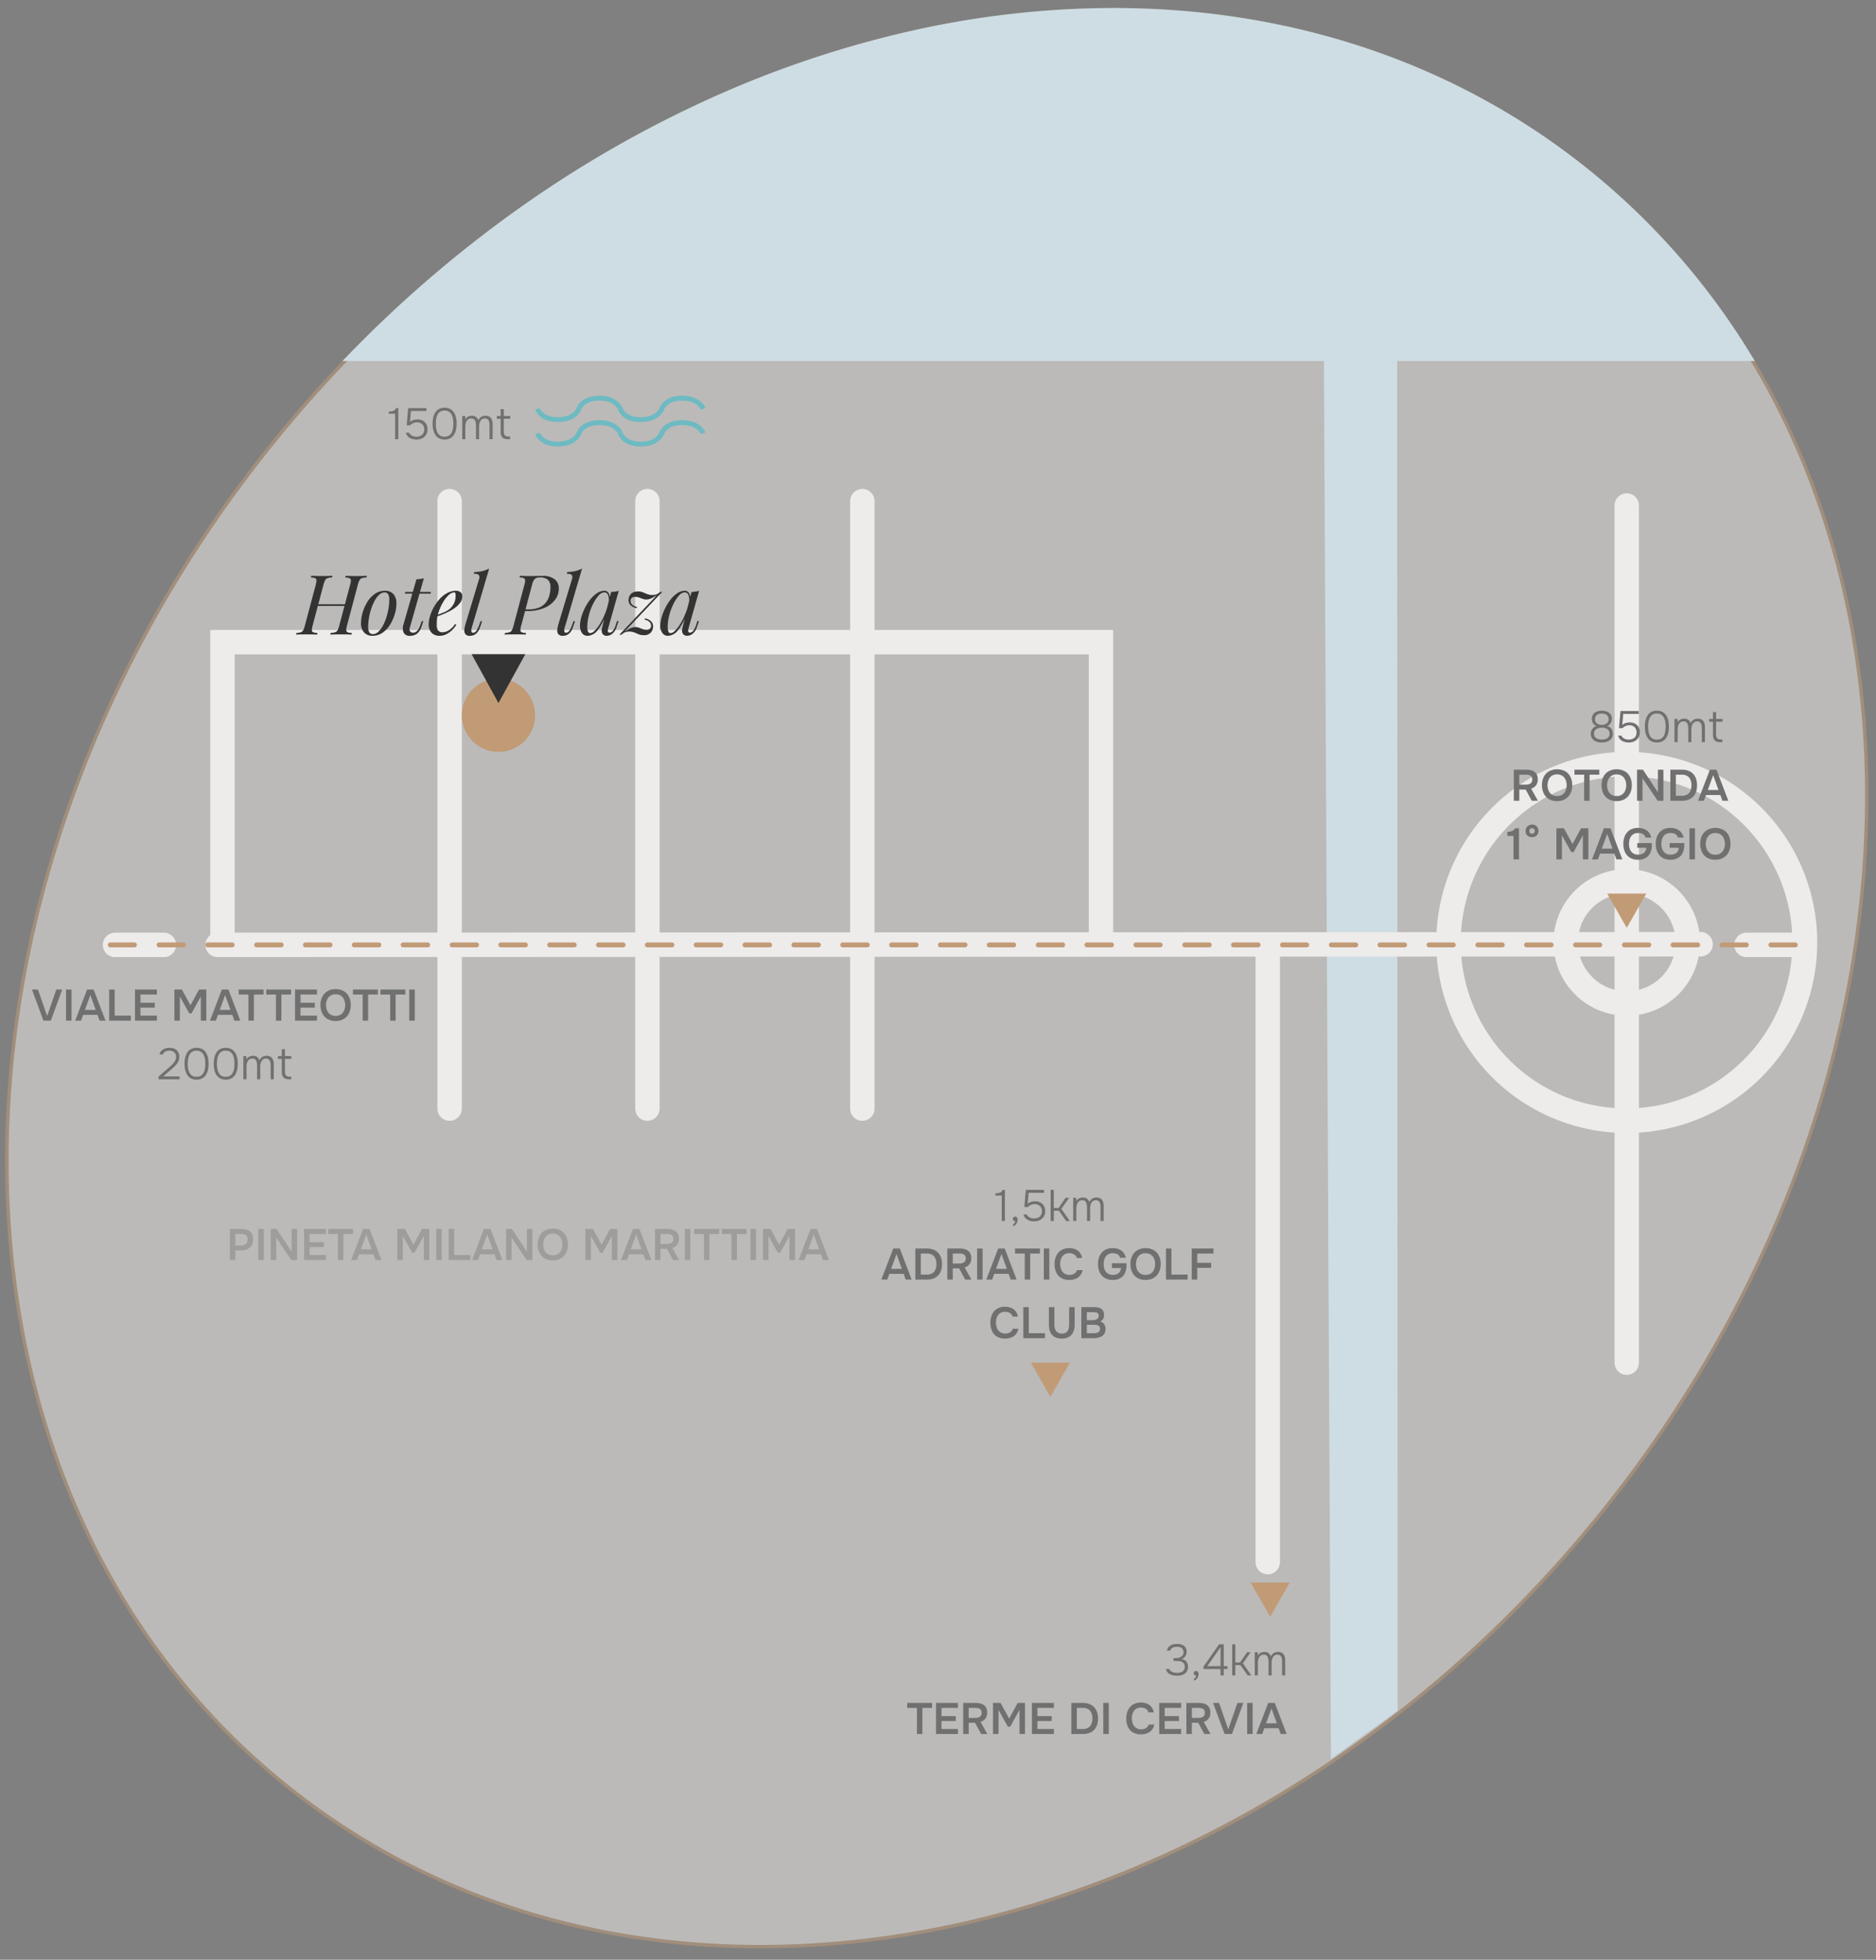 <svg xmlns="http://www.w3.org/2000/svg" xmlns:xlink="http://www.w3.org/1999/xlink" width="542" height="566" viewBox="0 0 542 566">
  <rect x="0" y="0" width="542" height="566" fill="#808080" stroke="none"/>
  <defs>
    <clipPath id="clip-mappa-footer">
      <rect width="542" height="566"/>
    </clipPath>
  </defs>
  <g id="mappa-footer" clip-path="url(#clip-mappa-footer)">
    <g id="Raggruppa_478" data-name="Raggruppa 478" transform="translate(-700.088 -9023.484)">
      <g id="Tracciato_620" data-name="Tracciato 620" transform="translate(967.688 8917.484) rotate(39)" fill="#f4f2ee" opacity="0.51">
        <path d="M 246.88 599.513 L 246.88 599.513 C 230.17 599.513 213.471 597.468 197.246 593.433 C 181.432 589.501 165.877 583.633 151.012 575.993 C 136.415 568.49 122.335 559.203 109.165 548.391 C 96.117 537.679 83.847 525.377 72.696 511.826 C 61.543 498.273 51.418 483.36 42.6 467.5 C 33.698 451.487 26.051 434.368 19.873 416.618 C 13.581 398.54 8.748 379.62 5.509 360.385 C 2.185 340.648 0.5 320.334 0.5 300.007 C 0.5 279.681 2.185 259.367 5.509 239.631 C 8.749 220.397 13.582 201.478 19.875 183.399 C 26.053 165.65 33.7 148.531 42.603 132.518 C 51.421 116.658 61.547 101.744 72.7 88.191 C 83.851 74.64 96.122 62.338 109.169 51.626 C 122.34 40.812 136.42 31.525 151.017 24.022 C 165.881 16.381 181.436 10.513 197.249 6.581 C 213.473 2.546 230.172 0.5 246.88 0.5 L 246.88 0.5 C 263.59 0.5 280.289 2.546 296.514 6.58 C 312.328 10.513 327.884 16.38 342.748 24.021 C 357.346 31.523 371.425 40.81 384.596 51.623 C 397.644 62.335 409.913 74.637 421.065 88.188 C 432.217 101.74 442.343 116.654 451.16 132.513 C 460.063 148.526 467.709 165.645 473.887 183.395 C 480.18 201.474 485.013 220.393 488.252 239.628 C 491.575 259.365 493.26 279.68 493.26 300.007 C 493.26 320.333 491.575 340.646 488.251 360.383 C 485.012 379.617 480.179 398.536 473.886 416.614 C 467.707 434.364 460.06 451.483 451.157 467.496 C 442.34 483.356 432.214 498.269 421.061 511.822 C 409.909 525.373 397.639 537.676 384.591 548.388 C 371.42 559.201 357.341 568.488 342.744 575.991 C 327.879 583.632 312.324 589.5 296.511 593.433 C 280.287 597.468 263.589 599.513 246.88 599.513 Z" stroke="none"/>
        <path d="M 246.88 6.103515625e-05 L 246.88 1 C 230.211 1 213.552 3.041 197.367 7.066 C 181.59 10.989 166.071 16.843 151.24 24.465 C 136.675 31.952 122.625 41.219 109.482 52.009 C 96.459 62.701 84.212 74.979 73.082 88.505 C 61.948 102.035 51.84 116.923 43.037 132.756 C 34.149 148.744 26.514 165.837 20.346 183.559 C 14.062 201.612 9.236 220.504 6.002 239.711 C 2.683 259.421 1 279.707 1 300.007 C 1 320.306 2.683 340.593 6.002 360.302 C 9.236 379.509 14.062 398.402 20.346 416.454 C 26.514 434.177 34.149 451.269 43.037 467.257 C 51.84 483.091 61.948 497.979 73.082 511.508 C 84.212 525.034 96.459 537.313 109.482 548.004 C 122.625 558.794 136.675 568.062 151.241 575.548 C 166.071 583.171 181.59 589.025 197.367 592.948 C 213.552 596.973 230.211 599.013 246.88 599.013 C 263.548 599.013 280.206 596.973 296.391 592.948 C 312.166 589.024 327.685 583.17 342.515 575.547 C 357.081 568.06 371.13 558.792 384.274 548.002 C 397.297 537.31 409.544 525.031 420.674 511.504 C 431.808 497.975 441.917 483.086 450.72 467.253 C 459.609 451.265 467.244 434.172 473.413 416.45 C 479.697 398.398 484.523 379.506 487.758 360.3 C 491.077 340.591 492.76 320.305 492.76 300.007 C 492.76 279.707 491.078 259.421 487.759 239.711 C 484.524 220.504 479.698 201.612 473.415 183.559 C 467.246 165.837 459.612 148.744 450.723 132.756 C 441.921 116.923 431.812 102.035 420.679 88.505 C 409.548 74.98 397.301 62.701 384.279 52.009 C 371.135 41.219 357.086 31.952 342.52 24.466 C 327.689 16.843 312.17 10.989 296.394 7.066 C 280.208 3.041 263.549 1 246.88 1 L 246.88 6.103515625e-05 M 246.88 6.103515625e-05 C 383.228 0 493.76 134.318 493.76 300.007 C 493.76 465.686 383.217 600.013 246.88 600.013 C 246.872 600.013 246.889 600.013 246.88 600.013 C 110.532 600.013 0 465.696 6.103515625e-05 300.007 C 0 134.318 110.532 6.103515625e-05 246.88 6.103515625e-05 Z" stroke="none" fill="#c19b76"/>
      </g>
      <g id="Raggruppa_427" data-name="Raggruppa 427" transform="translate(709.325 9127.747)">
        <path id="Ellisse_32" data-name="Ellisse 32" d="M55.035,7.056A47.994,47.994,0,0,0,36.362,99.247,47.994,47.994,0,0,0,73.709,10.823,47.672,47.672,0,0,0,55.035,7.056m0-7.056A55.035,55.035,0,1,1,0,55.035,55.035,55.035,0,0,1,55.035,0Z" transform="translate(405.717 112.893)" fill="#eeebeb"/>
        <path id="Ellisse_33" data-name="Ellisse 33" d="M21.167,7.056A14.112,14.112,0,1,0,35.279,21.167,14.128,14.128,0,0,0,21.167,7.056m0-7.056A21.167,21.167,0,1,1,0,21.167,21.167,21.167,0,0,1,21.167,0Z" transform="translate(439.584 146.761)" fill="#eeebeb"/>
        <path id="Tracciato_621" data-name="Tracciato 621" d="M0,0H21.167l.122,389.83L2.025,403.771Z" transform="translate(373.26)" fill="#cedde3"/>
        <path id="Tracciato_618" data-name="Tracciato 618" d="M1.028,4.612a3.528,3.528,0,0,1,0-7.056l428.459-.192h0a3.528,3.528,0,0,1,0,7.056L1.03,4.612Z" transform="translate(52.604 167.55)" fill="#eeebeb"/>
        <path id="Linea_13" data-name="Linea 13" d="M15.14,4.556H1.028a3.528,3.528,0,0,1,0-7.056H15.14a3.528,3.528,0,0,1,0,7.056Z" transform="translate(22.97 167.606)" fill="#eeebeb"/>
        <path id="Linea_14" data-name="Linea 14" d="M15.14,4.556H1.028a3.528,3.528,0,0,1,0-7.056H15.14a3.528,3.528,0,0,1,0,7.056Z" transform="translate(494.321 167.606)" fill="#eeebeb"/>
        <path id="Tracciato_653" data-name="Tracciato 653" d="M5.016,11.65V2.67H8.394a4.536,4.536,0,0,1,1.759.311,2.414,2.414,0,0,1,1.156.984,3.343,3.343,0,0,1,.413,1.765,3.113,3.113,0,0,1-.457,1.74A2.818,2.818,0,0,1,10.02,8.519a4.407,4.407,0,0,1-1.8.349H6.6V11.65ZM6.6,7.446H8.191A2.217,2.217,0,0,0,9.6,7.027a1.577,1.577,0,0,0,.533-1.321A1.516,1.516,0,0,0,9.69,4.518a2,2,0,0,0-1.372-.4H6.6Zm6.617,4.2V2.67h1.588V11.65Zm3.594,0V2.67h1.7l4.331,6.541V2.67h1.588V11.65H22.771L18.4,5.147v6.5Zm9.627,0V2.67h6.338V4.118h-4.75V6.48h4.128V7.9H28.029v2.3h4.75V11.65Zm9.779,0V4.118H33.414V2.67H40.6V4.118H37.8V11.65Zm3.823,0L43.486,2.67h1.892l3.429,8.979H47.093l-.6-1.664h-4.14l-.61,1.664Zm2.819-3.1h3.112l-1.549-4.28Zm10.529,3.1V2.67h2.172L58.053,7.2,60.517,2.67h2.108V11.65H61.038V4.677l-2.68,4.852h-.673L54.98,4.677V11.65Zm11.24,0V2.67h1.588V11.65Zm3.594,0V2.67h1.588V10.2h4.674V11.65Zm6.757,0L78.425,2.67h1.892l3.429,8.979H82.032l-.6-1.664h-4.14l-.61,1.664Zm2.82-3.1h3.112l-1.549-4.28Zm7,3.1V2.67h1.7l4.331,6.541V2.67h1.588V11.65H90.757l-4.369-6.5v6.5Zm13.488.1a4.492,4.492,0,0,1-2.356-.584,3.835,3.835,0,0,1-1.486-1.626,5.294,5.294,0,0,1-.514-2.375,5.259,5.259,0,0,1,.521-2.394,3.914,3.914,0,0,1,1.5-1.626,5.031,5.031,0,0,1,4.718-.006,3.885,3.885,0,0,1,1.492,1.619,5.23,5.23,0,0,1,.521,2.381,5.294,5.294,0,0,1-.514,2.375,3.892,3.892,0,0,1-1.5,1.638A4.509,4.509,0,0,1,98.288,11.751Zm.025-1.473a2.476,2.476,0,0,0,2.47-1.6,4.015,4.015,0,0,0,.286-1.511A4.255,4.255,0,0,0,100.911,6a3.006,3.006,0,0,0-.5-1,2.408,2.408,0,0,0-.857-.7,2.756,2.756,0,0,0-1.245-.26,2.507,2.507,0,0,0-2.477,1.6,4.155,4.155,0,0,0,0,3.061,2.587,2.587,0,0,0,.908,1.149A2.641,2.641,0,0,0,98.314,10.278Zm9.411,1.372V2.67H109.9L112.386,7.2,114.85,2.67h2.108V11.65H115.37V4.677l-2.68,4.852h-.673l-2.705-4.852V11.65Zm10.287,0,3.442-8.979h1.892l3.429,8.979h-1.715l-.6-1.664h-4.14l-.61,1.664Zm2.819-3.1h3.112l-1.549-4.28Zm7,3.1V2.67h3.543a6.051,6.051,0,0,1,1.3.133,3.016,3.016,0,0,1,1.08.457,2.193,2.193,0,0,1,.737.883,3.2,3.2,0,0,1,.267,1.384,2.842,2.842,0,0,1-.241,1.207,2.49,2.49,0,0,1-.667.876,3.01,3.01,0,0,1-1.01.546L134.8,11.65h-1.778l-1.765-3.239h-1.842V11.65ZM129.417,7h1.74a4.2,4.2,0,0,0,.794-.07,1.92,1.92,0,0,0,.635-.235A1.1,1.1,0,0,0,133,6.245a1.711,1.711,0,0,0,.159-.73,1.4,1.4,0,0,0-.222-.838,1.19,1.19,0,0,0-.635-.432,3.368,3.368,0,0,0-.984-.127h-1.905Zm7.036,4.648V2.67h1.588V11.65Zm5.525,0V4.118h-2.807V2.67h7.188V4.118h-2.807V11.65Zm7.95,0V4.118h-2.807V2.67h7.188V4.118H151.5V11.65Zm5.512,0V2.67h1.588V11.65Zm3.594,0V2.67h2.172L163.7,7.2l2.464-4.534h2.108V11.65H166.68V4.677L164,9.529h-.673l-2.705-4.852V11.65Zm10.287,0,3.442-8.979h1.892l3.429,8.979H176.37l-.6-1.664h-4.14l-.61,1.664Zm2.819-3.1h3.112L173.7,4.271Z" transform="translate(52.166 248.004)" fill="#707070" opacity="0.38"/>
        <path id="Tracciato_654" data-name="Tracciato 654" d="M6.39,11.65,9.832,2.67h1.892l3.429,8.979H13.439l-.6-1.664H8.7l-.61,1.664Zm2.82-3.1h3.112l-1.549-4.28Zm7,3.1V2.67h3.315a4.879,4.879,0,0,1,2.388.54A3.589,3.589,0,0,1,23.4,4.76a5.274,5.274,0,0,1,.514,2.419,5.284,5.284,0,0,1-.5,2.388,3.522,3.522,0,0,1-1.48,1.543,4.908,4.908,0,0,1-2.4.54ZM17.8,10.2h1.7a3.006,3.006,0,0,0,1.619-.387,2.269,2.269,0,0,0,.9-1.067A4.054,4.054,0,0,0,22.3,7.166,4.112,4.112,0,0,0,22.024,5.6a2.3,2.3,0,0,0-.9-1.086,2.931,2.931,0,0,0-1.619-.4H17.8Zm7.646,1.448V2.67h3.543a6.051,6.051,0,0,1,1.3.133,3.016,3.016,0,0,1,1.08.457,2.193,2.193,0,0,1,.737.883,3.2,3.2,0,0,1,.267,1.384,2.842,2.842,0,0,1-.241,1.207,2.49,2.49,0,0,1-.667.876,3.01,3.01,0,0,1-1.01.546l1.969,3.493H30.635L28.87,8.411H27.028V11.65ZM27.028,7h1.74a4.2,4.2,0,0,0,.794-.07A1.92,1.92,0,0,0,30.2,6.7a1.1,1.1,0,0,0,.419-.451,1.711,1.711,0,0,0,.159-.73,1.4,1.4,0,0,0-.222-.838,1.19,1.19,0,0,0-.635-.432,3.368,3.368,0,0,0-.984-.127H27.028Zm7.036,4.648V2.67h1.588V11.65Zm2.642,0L40.148,2.67H42.04l3.429,8.979H43.755l-.6-1.664h-4.14l-.61,1.664Zm2.82-3.1h3.112l-1.549-4.28Zm8.293,3.1V4.118H45.012V2.67H52.2V4.118H49.394V11.65Zm5.512,0V2.67h1.588V11.65Zm7.366.1a4.454,4.454,0,0,1-2.35-.578,3.647,3.647,0,0,1-1.435-1.607,5.566,5.566,0,0,1-.483-2.388,5.527,5.527,0,0,1,.5-2.4,3.791,3.791,0,0,1,1.448-1.632A4.328,4.328,0,0,1,60.7,2.556a4.388,4.388,0,0,1,1.791.343,3.22,3.22,0,0,1,1.264.972,3.268,3.268,0,0,1,.629,1.543H62.844A1.742,1.742,0,0,0,62.12,4.4,2.5,2.5,0,0,0,60.7,4.029a2.472,2.472,0,0,0-1.537.445,2.506,2.506,0,0,0-.845,1.143,4.257,4.257,0,0,0-.26,1.5,4.354,4.354,0,0,0,.273,1.549,2.54,2.54,0,0,0,.87,1.168,2.506,2.506,0,0,0,1.537.445,2.893,2.893,0,0,0,1.022-.165,1.962,1.962,0,0,0,.737-.476,1.675,1.675,0,0,0,.413-.73H64.52a3.187,3.187,0,0,1-.679,1.537,3.4,3.4,0,0,1-1.334.972A4.658,4.658,0,0,1,60.7,11.751Zm12.548,0a4.4,4.4,0,0,1-2.324-.578A3.679,3.679,0,0,1,69.479,9.56a5.546,5.546,0,0,1-.489-2.394A6.006,6.006,0,0,1,69.264,5.3a4.108,4.108,0,0,1,.813-1.454A3.639,3.639,0,0,1,71.4,2.893a4.587,4.587,0,0,1,1.816-.337,4.722,4.722,0,0,1,1.8.324,3.263,3.263,0,0,1,1.308.946,3.369,3.369,0,0,1,.692,1.524H75.379a1.5,1.5,0,0,0-.387-.724,1.843,1.843,0,0,0-.718-.445,2.969,2.969,0,0,0-.991-.152,2.732,2.732,0,0,0-1.232.254,2.235,2.235,0,0,0-.826.692,2.949,2.949,0,0,0-.464,1,4.781,4.781,0,0,0-.146,1.2,4.251,4.251,0,0,0,.273,1.537,2.446,2.446,0,0,0,.864,1.137,2.58,2.58,0,0,0,1.543.425,2.9,2.9,0,0,0,1.187-.229,1.886,1.886,0,0,0,.813-.667A2.031,2.031,0,0,0,75.62,8.3H73V6.925H77.22v.584a5.178,5.178,0,0,1-.457,2.261,3.313,3.313,0,0,1-1.34,1.467A4.264,4.264,0,0,1,73.245,11.751Zm9.462,0a4.492,4.492,0,0,1-2.356-.584,3.835,3.835,0,0,1-1.486-1.626,5.294,5.294,0,0,1-.514-2.375,5.259,5.259,0,0,1,.521-2.394,3.914,3.914,0,0,1,1.5-1.626,5.031,5.031,0,0,1,4.718-.006A3.885,3.885,0,0,1,86.581,4.76,5.23,5.23,0,0,1,87.1,7.141a5.294,5.294,0,0,1-.514,2.375,3.892,3.892,0,0,1-1.5,1.638A4.509,4.509,0,0,1,82.707,11.751Zm.025-1.473a2.476,2.476,0,0,0,2.47-1.6,4.016,4.016,0,0,0,.286-1.511A4.255,4.255,0,0,0,85.33,6a3.006,3.006,0,0,0-.5-1,2.408,2.408,0,0,0-.857-.7,2.755,2.755,0,0,0-1.245-.26,2.507,2.507,0,0,0-2.477,1.6,4.155,4.155,0,0,0,0,3.061,2.587,2.587,0,0,0,.908,1.149A2.641,2.641,0,0,0,82.732,10.278Zm5.88,1.372V2.67H90.2V10.2h4.674V11.65Zm7.455,0V2.67h6.274V4.118H97.655V6.8h4.013V8.246H97.655v3.4ZM42.148,28.685a4.454,4.454,0,0,1-2.35-.578A3.647,3.647,0,0,1,38.363,26.5a6.105,6.105,0,0,1,.013-4.788,3.791,3.791,0,0,1,1.448-1.632,4.328,4.328,0,0,1,2.324-.591,4.388,4.388,0,0,1,1.791.343A3.22,3.22,0,0,1,45.2,20.8a3.268,3.268,0,0,1,.629,1.543H44.294a1.742,1.742,0,0,0-.724-1.016,2.5,2.5,0,0,0-1.422-.368,2.472,2.472,0,0,0-1.537.445,2.506,2.506,0,0,0-.845,1.143,4.256,4.256,0,0,0-.26,1.5,4.354,4.354,0,0,0,.273,1.549,2.54,2.54,0,0,0,.87,1.168,2.506,2.506,0,0,0,1.537.445,2.893,2.893,0,0,0,1.022-.165,1.962,1.962,0,0,0,.737-.476,1.675,1.675,0,0,0,.413-.73h1.613a3.187,3.187,0,0,1-.679,1.537,3.4,3.4,0,0,1-1.334.972A4.658,4.658,0,0,1,42.148,28.685Zm5.258-.1V19.6h1.588v7.531h4.674v1.448Zm11.113.1a4.006,4.006,0,0,1-2.108-.5,3,3,0,0,1-1.219-1.416,5.431,5.431,0,0,1-.394-2.159v-5h1.588v5.042a4.013,4.013,0,0,0,.2,1.276,1.9,1.9,0,0,0,.673.946,2.108,2.108,0,0,0,1.289.356,1.992,1.992,0,0,0,1.276-.362,1.923,1.923,0,0,0,.635-.946,4.2,4.2,0,0,0,.184-1.27V19.6h1.6v5a5.4,5.4,0,0,1-.394,2.146,3.059,3.059,0,0,1-1.207,1.422A3.953,3.953,0,0,1,58.519,28.685Zm5.652-.1V19.6h3.683A5.732,5.732,0,0,1,69,19.712a2.465,2.465,0,0,1,.914.375,1.8,1.8,0,0,1,.6.711,2.52,2.52,0,0,1,.216,1.1,2.245,2.245,0,0,1-.279,1.111,1.771,1.771,0,0,1-.826.756,1.946,1.946,0,0,1,1.13.73,2.324,2.324,0,0,1,.394,1.4,2.628,2.628,0,0,1-.286,1.289,2.183,2.183,0,0,1-.787.819,3.586,3.586,0,0,1-1.162.438,7.116,7.116,0,0,1-1.41.133Zm1.588-1.448h1.892a4.76,4.76,0,0,0,.7-.051,2.318,2.318,0,0,0,.622-.178,1,1,0,0,0,.438-.375,1.171,1.171,0,0,0,.159-.641,1.194,1.194,0,0,0-.127-.584.956.956,0,0,0-.349-.362,1.584,1.584,0,0,0-.527-.191,3.44,3.44,0,0,0-.635-.057H65.758Zm0-3.772h1.676a3.053,3.053,0,0,0,.711-.076,1.6,1.6,0,0,0,.546-.235,1.128,1.128,0,0,0,.356-.394,1.2,1.2,0,0,0,.127-.578.959.959,0,0,0-.2-.667.985.985,0,0,0-.552-.292,4,4,0,0,0-.781-.07h-1.88Z" transform="translate(239.005 253.649)" fill="#707070"/>
        <path id="Tracciato_652" data-name="Tracciato 652" d="M4.494,11.65V4.118H1.688V2.67H8.876V4.118H6.069V11.65Zm5.512,0V2.67h6.338V4.118h-4.75V6.48h4.128V7.9H11.594v2.3h4.75V11.65Zm7.849,0V2.67H21.4a6.051,6.051,0,0,1,1.3.133,3.016,3.016,0,0,1,1.08.457,2.193,2.193,0,0,1,.737.883,3.2,3.2,0,0,1,.267,1.384,2.842,2.842,0,0,1-.241,1.207,2.49,2.49,0,0,1-.667.876,3.01,3.01,0,0,1-1.01.546l1.969,3.493H23.05L21.284,8.411H19.443V11.65ZM19.443,7h1.74a4.2,4.2,0,0,0,.794-.07,1.92,1.92,0,0,0,.635-.235,1.1,1.1,0,0,0,.419-.451,1.711,1.711,0,0,0,.159-.73,1.4,1.4,0,0,0-.222-.838,1.19,1.19,0,0,0-.635-.432,3.368,3.368,0,0,0-.984-.127H19.443Zm7.036,4.648V2.67h2.172L31.14,7.2,33.6,2.67h2.108V11.65H34.124V4.677l-2.68,4.852h-.673L28.066,4.677V11.65Zm11.24,0V2.67h6.338V4.118h-4.75V6.48h4.128V7.9H39.306v2.3h4.75V11.65Zm11.38,0V2.67h3.315a4.879,4.879,0,0,1,2.388.54A3.589,3.589,0,0,1,56.293,4.76a5.274,5.274,0,0,1,.514,2.419,5.284,5.284,0,0,1-.5,2.388,3.522,3.522,0,0,1-1.48,1.543,4.908,4.908,0,0,1-2.4.54ZM50.686,10.2h1.7a3.006,3.006,0,0,0,1.619-.387,2.269,2.269,0,0,0,.9-1.067,4.054,4.054,0,0,0,.286-1.581A4.111,4.111,0,0,0,54.915,5.6a2.3,2.3,0,0,0-.9-1.086,2.931,2.931,0,0,0-1.619-.4H50.686Zm7.646,1.448V2.67h1.588V11.65Zm10.9.1a4.454,4.454,0,0,1-2.35-.578,3.647,3.647,0,0,1-1.435-1.607,5.566,5.566,0,0,1-.483-2.388,5.527,5.527,0,0,1,.5-2.4A3.791,3.791,0,0,1,66.9,3.147a4.328,4.328,0,0,1,2.324-.591,4.388,4.388,0,0,1,1.791.343,3.22,3.22,0,0,1,1.264.972,3.268,3.268,0,0,1,.629,1.543H71.375A1.742,1.742,0,0,0,70.651,4.4a2.5,2.5,0,0,0-1.422-.368,2.472,2.472,0,0,0-1.537.445,2.506,2.506,0,0,0-.845,1.143,4.257,4.257,0,0,0-.26,1.5,4.354,4.354,0,0,0,.273,1.549,2.54,2.54,0,0,0,.87,1.168,2.506,2.506,0,0,0,1.537.445,2.893,2.893,0,0,0,1.022-.165,1.962,1.962,0,0,0,.737-.476,1.675,1.675,0,0,0,.413-.73h1.613a3.187,3.187,0,0,1-.679,1.537,3.4,3.4,0,0,1-1.334.972A4.658,4.658,0,0,1,69.229,11.751Zm5.258-.1V2.67h6.338V4.118h-4.75V6.48H80.2V7.9H76.074v2.3h4.75V11.65Zm7.849,0V2.67h3.543a6.051,6.051,0,0,1,1.3.133,3.016,3.016,0,0,1,1.08.457,2.193,2.193,0,0,1,.737.883,3.2,3.2,0,0,1,.267,1.384,2.842,2.842,0,0,1-.241,1.207,2.49,2.49,0,0,1-.667.876,3.01,3.01,0,0,1-1.01.546l1.969,3.493H87.53L85.764,8.411H83.923V11.65ZM83.923,7h1.74a4.2,4.2,0,0,0,.794-.07,1.92,1.92,0,0,0,.635-.235,1.1,1.1,0,0,0,.419-.451,1.711,1.711,0,0,0,.159-.73,1.4,1.4,0,0,0-.222-.838,1.19,1.19,0,0,0-.635-.432,3.368,3.368,0,0,0-.984-.127H83.923Zm9.449,4.648L90.057,2.67h1.727L94.452,10.3,97.081,2.67H98.8L95.506,11.65Zm6.528,0V2.67h1.588V11.65Zm2.642,0,3.442-8.979h1.892l3.429,8.979h-1.715l-.6-1.664h-4.14l-.61,1.664Zm2.819-3.1h3.112l-1.549-4.28Z" transform="translate(251.183 384.887)" fill="#707070"/>
        <path id="Tracciato_601" data-name="Tracciato 601" d="M-814.637,7672h-7.056v-83.9h-246.752V7672h-7.056v-90.958h260.863Z" transform="translate(1127.017 -7503.368)" fill="#eeebeb"/>
        <path id="Tracciato_602" data-name="Tracciato 602" d="M-1007.989,7734.671a3.527,3.527,0,0,1-3.528-3.527V7555.707a3.528,3.528,0,0,1,3.528-3.528,3.528,3.528,0,0,1,3.528,3.528v175.437A3.528,3.528,0,0,1-1007.989,7734.671Z" transform="translate(1185.805 -7515.234)" fill="#eeebeb"/>
        <path id="Tracciato_604" data-name="Tracciato 604" d="M-1007.989,7734.671a3.527,3.527,0,0,1-3.528-3.527V7555.707a3.528,3.528,0,0,1,3.528-3.528,3.528,3.528,0,0,1,3.528,3.528v175.437A3.528,3.528,0,0,1-1007.989,7734.671Z" transform="translate(1247.896 -7515.234)" fill="#eeebeb"/>
        <path id="Tracciato_606" data-name="Tracciato 606" d="M-1007.989,7737.488a3.528,3.528,0,0,1-3.528-3.528V7555.707a3.528,3.528,0,0,1,3.528-3.528,3.528,3.528,0,0,1,3.528,3.528V7733.96A3.528,3.528,0,0,1-1007.989,7737.488Z" transform="translate(1365.021 -7387.073)" fill="#eeebeb"/>
        <path id="Tracciato_622" data-name="Tracciato 622" d="M-1007.989,7806.784a3.527,3.527,0,0,1-3.528-3.527V7555.708a3.528,3.528,0,0,1,3.528-3.528,3.528,3.528,0,0,1,3.528,3.528v247.549A3.528,3.528,0,0,1-1007.989,7806.784Z" transform="translate(1468.741 -7513.967)" fill="#eeebeb"/>
        <path id="Tracciato_603" data-name="Tracciato 603" d="M-1007.989,7734.671a3.527,3.527,0,0,1-3.528-3.527V7555.707a3.528,3.528,0,0,1,3.528-3.528,3.528,3.528,0,0,1,3.528,3.528v175.437A3.528,3.528,0,0,1-1007.989,7734.671Z" transform="translate(1128.651 -7515.234)" fill="#eeebeb"/>
        <path id="Tracciato_661" data-name="Tracciato 661" d="M10.584,0A10.584,10.584,0,1,1,0,10.584,10.584,10.584,0,0,1,10.584,0Z" transform="translate(124.192 91.726)" fill="#c19b76"/>
        <path id="Tracciato_659" data-name="Tracciato 659" d="M-36.191,2.65-39.506-6.33h1.727L-35.111,1.3l2.629-7.633h1.715L-34.057,2.65Zm6.528,0V-6.33h1.588V2.65Zm2.642,0,3.442-8.979h1.892l3.429,8.979h-1.715l-.6-1.664h-4.14l-.61,1.664Zm2.82-3.1h3.112l-1.549-4.28Zm7,3.1V-6.33h1.588V1.2h4.674V2.65Zm7.455,0V-6.33h6.338v1.448h-4.75V-2.52h4.128V-1.1H-8.161V1.2h4.75V2.65Zm11.38,0V-6.33H3.8L6.292-1.8,8.756-6.33h2.108V2.65H9.277V-4.323L6.6.529H5.924L3.219-4.323V2.65Zm10.287,0L15.36-6.33h1.892L20.682,2.65H18.967L18.37.986H14.23L13.62,2.65Zm2.82-3.1H17.85L16.3-4.729Zm8.293,3.1V-4.882H20.225V-6.33h7.188v1.448H24.606V2.65Zm7.95,0V-4.882H28.175V-6.33h7.188v1.448H32.557V2.65Zm5.512,0V-6.33h6.338v1.448h-4.75V-2.52h4.128V-1.1H38.082V1.2h4.75V2.65Zm11.71.1a4.492,4.492,0,0,1-2.356-.584A3.835,3.835,0,0,1,44.362.541a5.294,5.294,0,0,1-.514-2.375,5.259,5.259,0,0,1,.521-2.394,3.914,3.914,0,0,1,1.5-1.626,4.487,4.487,0,0,1,2.362-.591,4.492,4.492,0,0,1,2.356.584A3.885,3.885,0,0,1,52.077-4.24,5.229,5.229,0,0,1,52.6-1.859,5.294,5.294,0,0,1,52.084.516a3.892,3.892,0,0,1-1.5,1.638A4.509,4.509,0,0,1,48.2,2.751Zm.025-1.473A2.608,2.608,0,0,0,49.8.833a2.6,2.6,0,0,0,.9-1.156,4.016,4.016,0,0,0,.286-1.511A4.255,4.255,0,0,0,50.826-3a3.006,3.006,0,0,0-.5-1,2.408,2.408,0,0,0-.857-.7,2.756,2.756,0,0,0-1.245-.26,2.614,2.614,0,0,0-1.569.445,2.628,2.628,0,0,0-.908,1.156,4.005,4.005,0,0,0-.292,1.537A3.972,3.972,0,0,0,45.753-.31,2.587,2.587,0,0,0,46.661.84,2.641,2.641,0,0,0,48.229,1.278ZM56.04,2.65V-4.882H53.233V-6.33h7.188v1.448H57.615V2.65Zm7.95,0V-4.882H61.184V-6.33h7.188v1.448H65.565V2.65Zm5.512,0V-6.33H71.09V2.65Z" transform="translate(39.505 187.857)" fill="#707070"/>
        <path id="Tracciato_660" data-name="Tracciato 660" d="M-13.59,2.646V1.884l2.667-2.35q.356-.3.768-.667a8.5,8.5,0,0,0,.781-.781,4.369,4.369,0,0,0,.61-.889,2.14,2.14,0,0,0,.241-.991,1.7,1.7,0,0,0-.533-1.353,2.053,2.053,0,0,0-1.4-.464,2.576,2.576,0,0,0-1.168.26,1.379,1.379,0,0,0-.711.806h-.991a2.09,2.09,0,0,1,.584-1.06A2.8,2.8,0,0,1-11.7-6.225a3.957,3.957,0,0,1,1.3-.21,3.4,3.4,0,0,1,1.461.3,2.293,2.293,0,0,1,.991.864A2.587,2.587,0,0,1-7.6-3.87a3.115,3.115,0,0,1-.318,1.435A4.455,4.455,0,0,1-8.738-1.3Q-9.246-.8-9.818-.288L-12.256,1.82h4.763v.826Zm10.973.1a3.353,3.353,0,0,1-1.619-.362,2.891,2.891,0,0,1-1.073-1A4.5,4.5,0,0,1-5.9-.078a8.121,8.121,0,0,1-.184-1.759A8.034,8.034,0,0,1-5.9-3.59a4.578,4.578,0,0,1,.591-1.467,2.939,2.939,0,0,1,1.067-1.01,3.3,3.3,0,0,1,1.626-.368A3.318,3.318,0,0,1-.94-6.048,2.961,2.961,0,0,1,.133-5,4.575,4.575,0,0,1,.7-3.52,8.5,8.5,0,0,1,.863-1.837,8.5,8.5,0,0,1,.7-.155,4.5,4.5,0,0,1,.133,1.319,2.978,2.978,0,0,1-.94,2.36,3.318,3.318,0,0,1-2.617,2.747Zm0-.826a2.263,2.263,0,0,0,1.3-.337A2.26,2.26,0,0,0-.553.69,4.087,4.087,0,0,0-.185-.529a9.154,9.154,0,0,0,.1-1.308,9.068,9.068,0,0,0-.1-1.3A4.166,4.166,0,0,0-.553-4.358a2.3,2.3,0,0,0-.768-.908,2.231,2.231,0,0,0-1.3-.343,2.262,2.262,0,0,0-1.3.343,2.231,2.231,0,0,0-.768.908,4.289,4.289,0,0,0-.362,1.226,9.068,9.068,0,0,0-.1,1.3,9.154,9.154,0,0,0,.1,1.308A4.207,4.207,0,0,0-4.687.69a2.195,2.195,0,0,0,.768.9A2.294,2.294,0,0,0-2.617,1.922Zm8.433.826A3.353,3.353,0,0,1,4.2,2.385a2.891,2.891,0,0,1-1.073-1A4.5,4.5,0,0,1,2.533-.078a8.121,8.121,0,0,1-.184-1.759A8.034,8.034,0,0,1,2.533-3.59a4.578,4.578,0,0,1,.591-1.467,2.939,2.939,0,0,1,1.067-1.01,3.3,3.3,0,0,1,1.626-.368,3.318,3.318,0,0,1,1.676.387A2.961,2.961,0,0,1,8.566-5a4.575,4.575,0,0,1,.565,1.48A8.5,8.5,0,0,1,9.3-1.837,8.5,8.5,0,0,1,9.131-.155a4.5,4.5,0,0,1-.565,1.473A2.978,2.978,0,0,1,7.493,2.36,3.318,3.318,0,0,1,5.816,2.747Zm0-.826a2.263,2.263,0,0,0,1.3-.337A2.26,2.26,0,0,0,7.88.69,4.088,4.088,0,0,0,8.248-.529a9.154,9.154,0,0,0,.1-1.308,9.069,9.069,0,0,0-.1-1.3A4.166,4.166,0,0,0,7.88-4.358a2.3,2.3,0,0,0-.768-.908,2.231,2.231,0,0,0-1.3-.343,2.262,2.262,0,0,0-1.3.343,2.231,2.231,0,0,0-.768.908,4.289,4.289,0,0,0-.362,1.226,9.068,9.068,0,0,0-.1,1.3,9.154,9.154,0,0,0,.1,1.308A4.207,4.207,0,0,0,3.746.69a2.195,2.195,0,0,0,.768.9A2.294,2.294,0,0,0,5.816,1.922Zm5.093.724V-4.047h.864l.025.953a1.934,1.934,0,0,1,.54-.616A2.055,2.055,0,0,1,13-4.028a2.739,2.739,0,0,1,.711-.1,1.923,1.923,0,0,1,1.175.343,1.892,1.892,0,0,1,.667.94,2.642,2.642,0,0,1,.457-.648,2.023,2.023,0,0,1,.686-.464,2.366,2.366,0,0,1,.927-.171,2.083,2.083,0,0,1,1.194.311,1.785,1.785,0,0,1,.667.845,3.278,3.278,0,0,1,.21,1.207V2.646h-.9V-1.279a6.971,6.971,0,0,0-.038-.73,2.054,2.054,0,0,0-.178-.66,1.17,1.17,0,0,0-.413-.483,1.313,1.313,0,0,0-.743-.184,1.345,1.345,0,0,0-.768.21,1.619,1.619,0,0,0-.508.559,2.566,2.566,0,0,0-.279.762A4.107,4.107,0,0,0,15.786-1V2.646h-.9V-1.19a6.1,6.1,0,0,0-.044-.718,2.911,2.911,0,0,0-.171-.7,1.121,1.121,0,0,0-.406-.527,1.253,1.253,0,0,0-.737-.2,1.427,1.427,0,0,0-1.035.362,1.971,1.971,0,0,0-.527.914,4.208,4.208,0,0,0-.152,1.124V2.646Zm13.2,0a2.677,2.677,0,0,1-1.194-.229,1.418,1.418,0,0,1-.673-.7A2.949,2.949,0,0,1,22.022.5V-3.26H20.9v-.787h1.118V-6.041h.9v1.994h1.854v.787H22.924V.411a1.786,1.786,0,0,0,.279,1.1,1.324,1.324,0,0,0,1.092.362h.445v.775Z" transform="translate(50.161 204.795)" fill="#707070"/>
        <path id="Tracciato_655" data-name="Tracciato 655" d="M-9.426,2.616V-4.737h-1.829V-5.36a7.648,7.648,0,0,0,.946-.1,1.609,1.609,0,0,0,.686-.279,1.464,1.464,0,0,0,.464-.629h.648V2.616ZM-6.009,4.1l-.267-.368a1.552,1.552,0,0,0,.324-.279,2.414,2.414,0,0,0,.267-.368,1.238,1.238,0,0,0,.159-.432A.8.8,0,0,1-6.009,2.5a.567.567,0,0,1-.216-.489.6.6,0,0,1,.2-.47.685.685,0,0,1,.476-.178.625.625,0,0,1,.54.254,1.1,1.1,0,0,1,.184.66,1.848,1.848,0,0,1-.159.737,2.354,2.354,0,0,1-.425.66A1.708,1.708,0,0,1-6.009,4.1ZM-.065,2.731a4.5,4.5,0,0,1-.972-.108,3.394,3.394,0,0,1-.914-.343,2.51,2.51,0,0,1-.737-.616A2.245,2.245,0,0,1-3.126.737h.94a1.566,1.566,0,0,0,.5.648,2.332,2.332,0,0,0,.743.381,2.734,2.734,0,0,0,.806.127A2.983,2.983,0,0,0,1.04,1.67,1.834,1.834,0,0,0,1.865.991a2.066,2.066,0,0,0,.3-1.168,1.988,1.988,0,0,0-.578-1.537A2.185,2.185,0,0,0,.049-2.248a2.472,2.472,0,0,0-1.086.241,3.1,3.1,0,0,0-.857.6h-1l.419-4.953H2.8v.838H-1.666l-.279,3.2A2.588,2.588,0,0,1-1-2.889,3.873,3.873,0,0,1,.252-3.074a3.109,3.109,0,0,1,1.5.349,2.511,2.511,0,0,1,1.01.984,2.976,2.976,0,0,1,.362,1.5A2.917,2.917,0,0,1,2.7,1.372a2.771,2.771,0,0,1-1.149,1.01A3.664,3.664,0,0,1-.065,2.731ZM4.71,2.616V-6.363h.9v5.245H6.971L9.015-4.077h1.016L7.8-.876l2.438,3.493H9.181L7.085-.343H5.612V2.616Zm6.515,0V-4.077h.864l.025.953a1.934,1.934,0,0,1,.54-.616,2.055,2.055,0,0,1,.667-.318,2.739,2.739,0,0,1,.711-.1,1.923,1.923,0,0,1,1.175.343,1.892,1.892,0,0,1,.667.94,2.642,2.642,0,0,1,.457-.648,2.023,2.023,0,0,1,.686-.464,2.366,2.366,0,0,1,.927-.171,2.083,2.083,0,0,1,1.194.311A1.785,1.785,0,0,1,19.8-3a3.278,3.278,0,0,1,.21,1.207V2.616h-.9V-1.308a6.971,6.971,0,0,0-.038-.73A2.054,2.054,0,0,0,18.9-2.7a1.17,1.17,0,0,0-.413-.483,1.313,1.313,0,0,0-.743-.184,1.345,1.345,0,0,0-.768.21,1.619,1.619,0,0,0-.508.559,2.566,2.566,0,0,0-.279.762,4.107,4.107,0,0,0-.083.806V2.616h-.9V-1.219a6.1,6.1,0,0,0-.044-.718,2.911,2.911,0,0,0-.171-.7,1.121,1.121,0,0,0-.406-.527,1.253,1.253,0,0,0-.737-.2A1.427,1.427,0,0,0,12.807-3a1.971,1.971,0,0,0-.527.914,4.208,4.208,0,0,0-.152,1.124V2.616Z" transform="translate(289.607 245.748)" fill="#707070"/>
        <path id="Tracciato_656" data-name="Tracciato 656" d="M-9.138,2.747a5.777,5.777,0,0,1-1.041-.1,3.547,3.547,0,0,1-.972-.324,2.444,2.444,0,0,1-.768-.6,1.953,1.953,0,0,1-.419-.933h.953a1.381,1.381,0,0,0,.54.692,2.37,2.37,0,0,0,.832.343,4.354,4.354,0,0,0,.889.1,4.02,4.02,0,0,0,.724-.07A2.458,2.458,0,0,0-7.678,1.6a1.421,1.421,0,0,0,.552-.533,1.72,1.72,0,0,0,.21-.9,1.651,1.651,0,0,0-.21-.883,1.356,1.356,0,0,0-.552-.508,2.429,2.429,0,0,0-.768-.229A6.432,6.432,0,0,0-9.3-1.507h-.876v-.826h.559a4.151,4.151,0,0,0,.864-.089A2.522,2.522,0,0,0-8-2.707a1.5,1.5,0,0,0,.533-.521,1.5,1.5,0,0,0,.2-.794A1.512,1.512,0,0,0-7.551-5a1.446,1.446,0,0,0-.718-.476,3.145,3.145,0,0,0-.921-.133,3.215,3.215,0,0,0-.794.1,1.916,1.916,0,0,0-.711.343,1.211,1.211,0,0,0-.425.66h-.927a1.984,1.984,0,0,1,.375-.914,2.286,2.286,0,0,1,.692-.6,2.975,2.975,0,0,1,.889-.324,4.974,4.974,0,0,1,.965-.1,4.387,4.387,0,0,1,1.041.121,2.644,2.644,0,0,1,.883.387,1.874,1.874,0,0,1,.61.7A2.283,2.283,0,0,1-6.37-4.174a2.438,2.438,0,0,1-.159.883,2,2,0,0,1-.489.73,2.272,2.272,0,0,1-.838.5,2.152,2.152,0,0,1,1.041.387A2.009,2.009,0,0,1-6.179-.9,2.392,2.392,0,0,1-5.963.118a2.61,2.61,0,0,1-.292,1.3,2.218,2.218,0,0,1-.762.806,3.114,3.114,0,0,1-1.029.406A5.443,5.443,0,0,1-9.138,2.747ZM-4.1,4.132l-.267-.368a1.552,1.552,0,0,0,.324-.279,2.414,2.414,0,0,0,.267-.368,1.238,1.238,0,0,0,.159-.432A.8.8,0,0,1-4.1,2.525a.567.567,0,0,1-.216-.489.6.6,0,0,1,.2-.47.685.685,0,0,1,.476-.178.625.625,0,0,1,.54.254,1.1,1.1,0,0,1,.184.66,1.848,1.848,0,0,1-.159.737A2.354,2.354,0,0,1-3.5,3.7,1.708,1.708,0,0,1-4.1,4.132ZM3.435,2.646V.817H-1.493V.093L3.016-6.333H4.349V-.021h1.08V.817H4.349V2.646ZM-.4-.021H3.435V-5.508ZM6.8,2.646V-6.333h.9v5.245H9.061l2.045-2.959h1.016L9.887-.847l2.438,3.493H11.271L9.176-.313H7.7V2.646Zm6.515,0V-4.047h.864l.025.953a1.934,1.934,0,0,1,.54-.616,2.055,2.055,0,0,1,.667-.318,2.739,2.739,0,0,1,.711-.1,1.923,1.923,0,0,1,1.175.343,1.892,1.892,0,0,1,.667.94,2.642,2.642,0,0,1,.457-.648,2.023,2.023,0,0,1,.686-.464,2.366,2.366,0,0,1,.927-.171,2.083,2.083,0,0,1,1.194.311,1.785,1.785,0,0,1,.667.845,3.278,3.278,0,0,1,.21,1.207V2.646h-.9V-1.279a6.971,6.971,0,0,0-.038-.73,2.054,2.054,0,0,0-.178-.66,1.17,1.17,0,0,0-.413-.483,1.313,1.313,0,0,0-.743-.184,1.345,1.345,0,0,0-.768.21,1.619,1.619,0,0,0-.508.559,2.566,2.566,0,0,0-.279.762A4.107,4.107,0,0,0,18.193-1V2.646h-.9V-1.19a6.1,6.1,0,0,0-.044-.718,2.911,2.911,0,0,0-.171-.7,1.121,1.121,0,0,0-.406-.527,1.253,1.253,0,0,0-.737-.2,1.427,1.427,0,0,0-1.035.362,1.971,1.971,0,0,0-.527.914,4.208,4.208,0,0,0-.152,1.124V2.646Z" transform="translate(339.963 376.957)" fill="#707070"/>
        <path id="Tracciato_667" data-name="Tracciato 667" d="M-10.623,2.646V-4.708h-1.829V-5.33a7.648,7.648,0,0,0,.946-.1,1.609,1.609,0,0,0,.686-.279,1.464,1.464,0,0,0,.464-.629h.648V2.646Zm6.172.114a4.5,4.5,0,0,1-.972-.108,3.394,3.394,0,0,1-.914-.343,2.51,2.51,0,0,1-.737-.616A2.245,2.245,0,0,1-7.511.766h.94a1.566,1.566,0,0,0,.5.648,2.332,2.332,0,0,0,.743.381,2.734,2.734,0,0,0,.806.127A2.983,2.983,0,0,0-3.345,1.7,1.834,1.834,0,0,0-2.52,1.02a2.066,2.066,0,0,0,.3-1.168,1.988,1.988,0,0,0-.578-1.537,2.185,2.185,0,0,0-1.543-.533,2.472,2.472,0,0,0-1.086.241,3.1,3.1,0,0,0-.857.6h-1l.419-4.953H-1.58V-5.5H-6.05l-.279,3.2a2.588,2.588,0,0,1,.946-.565,3.873,3.873,0,0,1,1.251-.184,3.109,3.109,0,0,1,1.5.349,2.511,2.511,0,0,1,1.01.984,2.976,2.976,0,0,1,.362,1.5A2.917,2.917,0,0,1-1.688,1.4a2.771,2.771,0,0,1-1.149,1.01A3.664,3.664,0,0,1-4.45,2.76Zm8.116-.013a3.353,3.353,0,0,1-1.619-.362,2.891,2.891,0,0,1-1.073-1A4.5,4.5,0,0,1,.382-.078,8.121,8.121,0,0,1,.2-1.837,8.034,8.034,0,0,1,.382-3.59,4.578,4.578,0,0,1,.973-5.057,2.939,2.939,0,0,1,2.04-6.067a3.3,3.3,0,0,1,1.626-.368,3.318,3.318,0,0,1,1.676.387A2.961,2.961,0,0,1,6.415-5,4.575,4.575,0,0,1,6.98-3.52a8.5,8.5,0,0,1,.165,1.683A8.5,8.5,0,0,1,6.98-.155a4.5,4.5,0,0,1-.565,1.473A2.978,2.978,0,0,1,5.342,2.36,3.318,3.318,0,0,1,3.665,2.747Zm0-.826a2.263,2.263,0,0,0,1.3-.337,2.26,2.26,0,0,0,.768-.9A4.087,4.087,0,0,0,6.1-.529a9.154,9.154,0,0,0,.1-1.308,9.068,9.068,0,0,0-.1-1.3,4.166,4.166,0,0,0-.368-1.226,2.3,2.3,0,0,0-.768-.908,2.231,2.231,0,0,0-1.3-.343,2.262,2.262,0,0,0-1.3.343,2.231,2.231,0,0,0-.768.908,4.289,4.289,0,0,0-.362,1.226,9.068,9.068,0,0,0-.1,1.3,9.154,9.154,0,0,0,.1,1.308A4.207,4.207,0,0,0,1.6.69a2.195,2.195,0,0,0,.768.9A2.294,2.294,0,0,0,3.665,1.922Zm5.093.724V-4.047h.864l.025.953a1.934,1.934,0,0,1,.54-.616,2.055,2.055,0,0,1,.667-.318,2.739,2.739,0,0,1,.711-.1,1.923,1.923,0,0,1,1.175.343,1.892,1.892,0,0,1,.667.94,2.642,2.642,0,0,1,.457-.648,2.023,2.023,0,0,1,.686-.464,2.366,2.366,0,0,1,.927-.171,2.083,2.083,0,0,1,1.194.311,1.785,1.785,0,0,1,.667.845,3.278,3.278,0,0,1,.21,1.207V2.646h-.9V-1.279a6.971,6.971,0,0,0-.038-.73,2.054,2.054,0,0,0-.178-.66,1.17,1.17,0,0,0-.413-.483,1.313,1.313,0,0,0-.743-.184,1.345,1.345,0,0,0-.768.21A1.619,1.619,0,0,0,14-2.568a2.566,2.566,0,0,0-.279.762A4.107,4.107,0,0,0,13.635-1V2.646h-.9V-1.19a6.1,6.1,0,0,0-.044-.718,2.911,2.911,0,0,0-.171-.7,1.121,1.121,0,0,0-.406-.527,1.253,1.253,0,0,0-.737-.2,1.427,1.427,0,0,0-1.035.362,1.971,1.971,0,0,0-.527.914A4.208,4.208,0,0,0,9.66-.936V2.646Zm13.2,0a2.677,2.677,0,0,1-1.194-.229,1.418,1.418,0,0,1-.673-.7A2.949,2.949,0,0,1,19.871.5V-3.26H18.754v-.787h1.118V-6.041h.9v1.994h1.854v.787H20.773V.411a1.786,1.786,0,0,0,.279,1.1,1.324,1.324,0,0,0,1.092.362h.445v.775Z" transform="translate(115.542 19.933)" fill="#707070"/>
        <path id="Tracciato_657" data-name="Tracciato 657" d="M5.645,0l5.645,9.878H0Z" transform="translate(299.88 299.166) rotate(180)" fill="#c19b76"/>
        <path id="Tracciato_658" data-name="Tracciato 658" d="M5.645,0l5.645,9.878H0Z" transform="translate(363.382 362.669) rotate(180)" fill="#c19b76"/>
        <path id="Tracciato_662" data-name="Tracciato 662" d="M5.645,0l5.645,9.878H0Z" transform="translate(466.397 163.695) rotate(180)" fill="#c19b76"/>
        <path id="Linea_15" data-name="Linea 15" d="M487.056.911H480A.706.706,0,0,1,480-.5h7.056a.706.706,0,1,1,0,1.411Zm-14.112,0h-7.056a.706.706,0,0,1,0-1.411h7.056a.706.706,0,0,1,0,1.411Zm-14.112,0h-7.056a.706.706,0,1,1,0-1.411h7.056a.706.706,0,1,1,0,1.411Zm-14.112,0h-7.056a.706.706,0,0,1,0-1.411h7.056a.706.706,0,1,1,0,1.411Zm-14.112,0h-7.056a.706.706,0,0,1,0-1.411h7.056a.706.706,0,0,1,0,1.411ZM416.5.911h-7.056a.706.706,0,1,1,0-1.411H416.5a.706.706,0,1,1,0,1.411Zm-14.112,0h-7.056a.706.706,0,0,1,0-1.411h7.056a.706.706,0,1,1,0,1.411Zm-14.112,0h-7.056a.706.706,0,0,1,0-1.411h7.056a.706.706,0,0,1,0,1.411Zm-14.112,0h-7.056a.706.706,0,1,1,0-1.411h7.056a.706.706,0,1,1,0,1.411Zm-14.112,0H353A.706.706,0,0,1,353-.5h7.056a.706.706,0,1,1,0,1.411Zm-14.112,0h-7.056a.706.706,0,0,1,0-1.411h7.056a.706.706,0,0,1,0,1.411Zm-14.112,0h-7.056a.706.706,0,1,1,0-1.411h7.056a.706.706,0,1,1,0,1.411Zm-14.112,0h-7.056a.706.706,0,0,1,0-1.411h7.056a.706.706,0,1,1,0,1.411Zm-14.112,0h-7.056a.706.706,0,0,1,0-1.411h7.056a.706.706,0,0,1,0,1.411Zm-14.112,0h-7.056a.706.706,0,1,1,0-1.411h7.056a.706.706,0,1,1,0,1.411Zm-14.112,0h-7.056a.706.706,0,0,1,0-1.411h7.056a.706.706,0,1,1,0,1.411Zm-14.112,0h-7.056a.706.706,0,1,1,0-1.411h7.056a.706.706,0,0,1,0,1.411Zm-14.112,0H240.1a.706.706,0,1,1,0-1.411h7.056a.706.706,0,1,1,0,1.411Zm-14.112,0h-7.056a.706.706,0,1,1,0-1.411h7.056a.706.706,0,1,1,0,1.411Zm-14.112,0H211.88a.706.706,0,1,1,0-1.411h7.056a.706.706,0,1,1,0,1.411Zm-14.112,0h-7.056a.706.706,0,1,1,0-1.411h7.056a.706.706,0,1,1,0,1.411Zm-14.112,0h-7.056a.706.706,0,1,1,0-1.411h7.056a.706.706,0,1,1,0,1.411ZM176.6.911h-7.056a.706.706,0,1,1,0-1.411H176.6a.706.706,0,1,1,0,1.411Zm-14.112,0h-7.056a.706.706,0,1,1,0-1.411h7.056a.706.706,0,1,1,0,1.411Zm-14.112,0h-7.056a.706.706,0,1,1,0-1.411h7.056a.706.706,0,1,1,0,1.411Zm-14.112,0H127.21a.706.706,0,1,1,0-1.411h7.056a.706.706,0,1,1,0,1.411Zm-14.112,0H113.1a.706.706,0,1,1,0-1.411h7.056a.706.706,0,1,1,0,1.411Zm-14.112,0H98.987a.706.706,0,0,1,0-1.411h7.056a.706.706,0,1,1,0,1.411Zm-14.112,0H84.875a.706.706,0,1,1,0-1.411h7.056a.706.706,0,1,1,0,1.411Zm-14.112,0H70.764a.706.706,0,1,1,0-1.411h7.056a.706.706,0,1,1,0,1.411Zm-14.112,0H56.652a.706.706,0,1,1,0-1.411h7.056a.706.706,0,1,1,0,1.411ZM49.6.911H42.54a.706.706,0,1,1,0-1.411H49.6a.706.706,0,1,1,0,1.411Zm-14.112,0H28.429a.706.706,0,1,1,0-1.411h7.056a.706.706,0,0,1,0,1.411Zm-14.112,0H14.317a.706.706,0,0,1,0-1.411h7.056a.706.706,0,1,1,0,1.411ZM7.261.911H.206A.706.706,0,0,1,.206-.5H7.261a.706.706,0,0,1,0,1.411Z" transform="translate(22.381 168.428)" fill="#c19b76"/>
        <path id="Tracciato_663" data-name="Tracciato 663" d="M-36.094-2.744l.168-.48h8.468l-.192.48Zm9.788-6.141q.36-1.319.072-1.667t-1.487-.4l.12-.48q.552.024,1.379.048t1.643.024q.936,0,1.751-.024t1.343-.048l-.12.48a4.5,4.5,0,0,0-1.271.18,1.29,1.29,0,0,0-.708.576,5.435,5.435,0,0,0-.492,1.307l-3.167,11.9q-.336,1.319-.072,1.667t1.487.4l-.1.48q-.5-.048-1.319-.06t-1.751-.012q-.816,0-1.655.012t-1.391.06l.1-.48a5.485,5.485,0,0,0,1.271-.192,1.275,1.275,0,0,0,.72-.576,4.823,4.823,0,0,0,.48-1.3Zm-10.867,11.9q-.336,1.319-.072,1.667t1.487.4l-.1.48q-.552-.048-1.379-.06T-38.9,5.485q-.936,0-1.727.012t-1.319.06l.12-.48a5.2,5.2,0,0,0,1.235-.192,1.277,1.277,0,0,0,.708-.576,4.823,4.823,0,0,0,.48-1.3l3.167-11.9q.336-1.319.06-1.667t-1.475-.4l.12-.48q.48.024,1.3.048t1.751.024q.84,0,1.667-.024t1.4-.048l-.12.48a4.5,4.5,0,0,0-1.271.18,1.29,1.29,0,0,0-.708.576,5.435,5.435,0,0,0-.492,1.307Zm20.8-9.644a2.236,2.236,0,0,0-1.475.612,6.147,6.147,0,0,0-1.3,1.655,14.016,14.016,0,0,0-1.032,2.339A17.4,17.4,0,0,0-20.861.663a15.683,15.683,0,0,0-.24,2.663,2.833,2.833,0,0,0,.348,1.583,1.16,1.16,0,0,0,1.02.5A2.236,2.236,0,0,0-18.258,4.8,6.332,6.332,0,0,0-16.95,3.146,12.818,12.818,0,0,0-15.919.807a18.433,18.433,0,0,0,.672-2.675,15.6,15.6,0,0,0,.24-2.675,2.906,2.906,0,0,0-.336-1.6A1.163,1.163,0,0,0-16.374-6.63Zm-6.789,8.756a10.689,10.689,0,0,1,.456-2.915,12.337,12.337,0,0,1,1.331-3.035,7.9,7.9,0,0,1,2.171-2.363A5,5,0,0,1-16.23-7.11a3.18,3.18,0,0,1,2.387.924,3.937,3.937,0,0,1,.9,2.843A10.689,10.689,0,0,1-13.4-.429a12.337,12.337,0,0,1-1.331,3.035A7.9,7.9,0,0,1-16.9,4.969a5,5,0,0,1-2.975.924,3.159,3.159,0,0,1-2.387-.936A3.945,3.945,0,0,1-23.164,2.126Zm20.2-8.9-.072.48H-10.5l.12-.48ZM-9.058,3.518a1.174,1.174,0,0,0,.108,1.14,1.109,1.109,0,0,0,.852.348A1.667,1.667,0,0,0-7.03,4.549,4.716,4.716,0,0,0-5.963,2.606l.336-.936h.456l-.5,1.511A4.127,4.127,0,0,1-7.03,5.317a3.3,3.3,0,0,1-1.931.576,1.891,1.891,0,0,1-1.907-.936,3.412,3.412,0,0,1-.012-2.423L-7.162-10.42q.576-.024,1.14-.1A4.651,4.651,0,0,0-5-10.756ZM-1.885.111Q-.541-.345.55-.788A7.374,7.374,0,0,0,2.29-1.736,5.146,5.146,0,0,0,3.657-3.415a4.666,4.666,0,0,0,.5-2.159,2.486,2.486,0,0,0-.1-.888.307.307,0,0,0-.288-.192,2.556,2.556,0,0,0-1.631.8A9.034,9.034,0,0,0,.466-3.691,14.666,14.666,0,0,0-.841-.7a10.845,10.845,0,0,0-.516,3.287A2.727,2.727,0,0,0-.9,4.345a1.493,1.493,0,0,0,1.2.54,3.8,3.8,0,0,0,1.823-.528A5.751,5.751,0,0,0,3.993,2.486l.384.192a7.426,7.426,0,0,1-1.2,1.535A6.5,6.5,0,0,1,1.51,5.425a4.269,4.269,0,0,1-1.955.468A3.128,3.128,0,0,1-2.76,5.041,3.434,3.434,0,0,1-3.612,2.51,8.166,8.166,0,0,1-3.228.2,13.083,13.083,0,0,1-2.137-2.372,12.351,12.351,0,0,1-.445-4.735,8.255,8.255,0,0,1,1.738-6.462,5.321,5.321,0,0,1,4.3-7.11a2.007,2.007,0,0,1,1.259.4A1.4,1.4,0,0,1,6.08-5.526a3.113,3.113,0,0,1-.564,1.787A6.327,6.327,0,0,1,4.029-2.228a12.822,12.822,0,0,1-2,1.211Q.946-.489-.085-.1T-1.909.519ZM8.839,3.518a2.6,2.6,0,0,0-.12,1.092.465.465,0,0,0,.528.4,1.165,1.165,0,0,0,.9-.54,7.229,7.229,0,0,0,.9-1.907l.312-.888h.456l-.6,1.751a4.642,4.642,0,0,1-.756,1.451,2.738,2.738,0,0,1-.972.78,2.75,2.75,0,0,1-1.152.24,1.559,1.559,0,0,1-1.379-.516,1.845,1.845,0,0,1-.252-1.3,10.4,10.4,0,0,1,.312-1.547l3.91-12.978a1.356,1.356,0,0,0-.048-1.2q-.288-.384-1.463-.384l.168-.5a10.433,10.433,0,0,0,2.327-.276,9.916,9.916,0,0,0,1.943-.708ZM23.976-1.256l.12-.48h1.08a8.061,8.061,0,0,0,3-.492,4.883,4.883,0,0,0,1.967-1.379,5.549,5.549,0,0,0,1.08-2.051,9,9,0,0,0,.336-2.507,2.8,2.8,0,0,0-.708-2.1,3.3,3.3,0,0,0-2.339-.684,2.106,2.106,0,0,0-1.487.42,3.77,3.77,0,0,0-.768,1.643l-3.167,11.9A6.424,6.424,0,0,0,22.873,4.2a.651.651,0,0,0,.324.648,3.014,3.014,0,0,0,1.307.228l-.1.48q-.552-.048-1.343-.06t-1.631-.012q-.936,0-1.775.012t-1.343.06l.1-.48a5.485,5.485,0,0,0,1.271-.192,1.275,1.275,0,0,0,.72-.576,4.823,4.823,0,0,0,.48-1.3l3.167-11.9a4.342,4.342,0,0,0,.2-1.211.715.715,0,0,0-.372-.648,2.724,2.724,0,0,0-1.247-.2l.12-.48q.48.024,1.319.048t1.631.024q.864,0,1.739-.024t1.763-.024a5.476,5.476,0,0,1,3.6,1A3.273,3.273,0,0,1,33.98-7.781a5.331,5.331,0,0,1-1.14,3.347,7.614,7.614,0,0,1-3.179,2.327,12.187,12.187,0,0,1-4.726.852ZM35.683,3.518a2.6,2.6,0,0,0-.12,1.092.465.465,0,0,0,.528.4,1.165,1.165,0,0,0,.9-.54,7.229,7.229,0,0,0,.9-1.907l.312-.888h.456l-.6,1.751A4.642,4.642,0,0,1,37.3,4.873a2.738,2.738,0,0,1-.972.78,2.75,2.75,0,0,1-1.152.24A1.559,1.559,0,0,1,33.8,5.377a1.845,1.845,0,0,1-.252-1.3,10.4,10.4,0,0,1,.312-1.547l3.91-12.978a1.356,1.356,0,0,0-.048-1.2q-.288-.384-1.463-.384l.168-.5a10.433,10.433,0,0,0,2.327-.276,9.916,9.916,0,0,0,1.943-.708Zm7.365,1.607a2.055,2.055,0,0,0,1.319-.732,10.508,10.508,0,0,0,1.511-1.979A19.454,19.454,0,0,0,47.294-.417,20.657,20.657,0,0,0,48.326-3.7l-.408,2.591a17.582,17.582,0,0,1-2.747,5.422,3.841,3.841,0,0,1-2.819,1.583,1.919,1.919,0,0,1-1.691-.816A3.592,3.592,0,0,1,40.1,2.99,9.246,9.246,0,0,1,40.481.483a14.9,14.9,0,0,1,1.068-2.7A14.072,14.072,0,0,1,43.12-4.663a8.169,8.169,0,0,1,1.931-1.775,3.883,3.883,0,0,1,2.123-.672,1.394,1.394,0,0,1,1.283.828,3.6,3.6,0,0,1,.18,2.315l-.264.144a3.928,3.928,0,0,0-.168-2.051,1.14,1.14,0,0,0-1.1-.78,2.341,2.341,0,0,0-1.643.936,10.61,10.61,0,0,0-1.6,2.435,16.92,16.92,0,0,0-1.2,3.239,13.107,13.107,0,0,0-.456,3.323,3.2,3.2,0,0,0,.228,1.439A.686.686,0,0,0,43.048,5.125Zm6.045-11.9q.576-.024,1.152-.1A5.11,5.11,0,0,0,51.3-7.11l-3,10.6q-.048.216-.132.564a1.222,1.222,0,0,0,0,.636q.084.288.492.288a1.269,1.269,0,0,0,.936-.528,5.935,5.935,0,0,0,.912-1.919l.288-.888h.456l-.6,1.751a3.973,3.973,0,0,1-1.3,1.967,2.607,2.607,0,0,1-1.463.528,1.424,1.424,0,0,1-1.319-.624,1.818,1.818,0,0,1-.168-1.283q.144-.732.336-1.475Zm3.934,11.4q.7-.432,1.211-.708a5.205,5.205,0,0,1,.96-.408,3.062,3.062,0,0,1,.876-.132,3.007,3.007,0,0,1,1.08.192q.5.192,1.032.384a3.274,3.274,0,0,0,1.128.192,1.441,1.441,0,0,0,.972-.3,1.123,1.123,0,0,0,.348-.9,1.408,1.408,0,0,0-.528-1.1,2.927,2.927,0,0,0-1.367-.624l.144-.36a3.488,3.488,0,0,1,1.715.828,1.989,1.989,0,0,1,.612,1.5,2.716,2.716,0,0,1-.624,1.739,2.619,2.619,0,0,1-2.159.78,3.455,3.455,0,0,1-1.092-.156,8.112,8.112,0,0,1-.9-.36,7.12,7.12,0,0,0-.936-.36,4.081,4.081,0,0,0-1.2-.156,3.441,3.441,0,0,0-1.14.18,2.654,2.654,0,0,0-1.02.708h-.648l10.819-11.4q-.5.312-.924.552a8,8,0,0,1-.78.4,3.805,3.805,0,0,1-.684.228,3.032,3.032,0,0,1-.66.072,3.007,3.007,0,0,1-1.08-.192q-.5-.192-1.02-.384a3.245,3.245,0,0,0-1.14-.192,1.492,1.492,0,0,0-.96.288,1.1,1.1,0,0,0-.36.912,1.4,1.4,0,0,0,.54,1.1,3,3,0,0,0,1.355.624l-.144.36a3.714,3.714,0,0,1-1.715-.84A1.95,1.95,0,0,1,54.131-4.4a2.8,2.8,0,0,1,.276-1.223,2.167,2.167,0,0,1,.888-.936,3.176,3.176,0,0,1,1.619-.36,3.456,3.456,0,0,1,1.092.156,8.112,8.112,0,0,1,.9.36,7.119,7.119,0,0,0,.936.36,4.081,4.081,0,0,0,1.2.156,3.441,3.441,0,0,0,1.14-.18,2.654,2.654,0,0,0,1.02-.708h.648Zm13.242.5a2.055,2.055,0,0,0,1.319-.732A10.508,10.508,0,0,0,69.1,2.414,19.455,19.455,0,0,0,70.516-.417,20.658,20.658,0,0,0,71.548-3.7L71.14-1.112a17.582,17.582,0,0,1-2.747,5.422,3.841,3.841,0,0,1-2.819,1.583,1.919,1.919,0,0,1-1.691-.816,3.592,3.592,0,0,1-.564-2.087A9.246,9.246,0,0,1,63.7.483a14.9,14.9,0,0,1,1.068-2.7,14.072,14.072,0,0,1,1.571-2.447,8.169,8.169,0,0,1,1.931-1.775A3.883,3.883,0,0,1,70.4-7.11a1.394,1.394,0,0,1,1.283.828,3.6,3.6,0,0,1,.18,2.315l-.264.144a3.928,3.928,0,0,0-.168-2.051,1.14,1.14,0,0,0-1.1-.78,2.341,2.341,0,0,0-1.643.936,10.61,10.61,0,0,0-1.6,2.435,16.92,16.92,0,0,0-1.2,3.239,13.107,13.107,0,0,0-.456,3.323,3.2,3.2,0,0,0,.228,1.439A.686.686,0,0,0,66.27,5.125Zm6.045-11.9q.576-.024,1.152-.1a5.11,5.11,0,0,0,1.056-.24l-3,10.6q-.048.216-.132.564a1.222,1.222,0,0,0,0,.636q.084.288.492.288a1.269,1.269,0,0,0,.936-.528,5.936,5.936,0,0,0,.912-1.919l.288-.888h.456l-.6,1.751a3.973,3.973,0,0,1-1.3,1.967,2.607,2.607,0,0,1-1.463.528A1.424,1.424,0,0,1,69.8,5.269a1.818,1.818,0,0,1-.168-1.283q.144-.732.336-1.475Z" transform="translate(118.234 73.468)" fill="#333"/>
        <path id="Tracciato_664" data-name="Tracciato 664" d="M7.761,0l7.761,14.112H0Z" transform="translate(142.537 98.781) rotate(180)" fill="#333"/>
        <path id="Tracciato_607" data-name="Tracciato 607" d="M-1139.914,7548.646c-5.427,0-6.521-3.455-6.565-3.6l1.352-.4,0-.007c.034.106.889,2.6,5.215,2.6,4.358,0,5.37-2.529,5.411-2.637l.662.244.664.237C-1133.229,7545.225-1134.516,7548.646-1139.914,7548.646Z" transform="translate(1291.866 -7531.015)" fill="#6ebac2"/>
        <path id="Tracciato_614" data-name="Tracciato 614" d="M-1139.914,7548.646c-5.427,0-6.521-3.455-6.565-3.6l1.352-.4,0-.007c.034.106.889,2.6,5.215,2.6,4.358,0,5.37-2.529,5.411-2.637l.662.244.664.237C-1133.229,7545.225-1134.516,7548.646-1139.914,7548.646Z" transform="translate(1291.866 -7523.951)" fill="#6ebac2"/>
        <path id="Tracciato_609" data-name="Tracciato 609" d="M-1139.914,7548.646c-5.427,0-6.521-3.455-6.565-3.6l1.352-.4,0-.007c.034.106.889,2.6,5.215,2.6,4.358,0,5.37-2.529,5.411-2.637l.662.244.664.237C-1133.229,7545.225-1134.516,7548.646-1139.914,7548.646Z" transform="translate(1315.79 -7531.015)" fill="#6ebac2"/>
        <path id="Tracciato_612" data-name="Tracciato 612" d="M-1139.914,7548.646c-5.427,0-6.521-3.455-6.565-3.6l1.352-.4,0-.007c.034.106.889,2.6,5.215,2.6,4.358,0,5.37-2.529,5.411-2.637l.662.244.664.237C-1133.229,7545.225-1134.516,7548.646-1139.914,7548.646Z" transform="translate(1315.79 -7523.951)" fill="#6ebac2"/>
        <path id="Tracciato_608" data-name="Tracciato 608" d="M-1145.794,7548.78a.729.729,0,0,1-.2-.029.705.705,0,0,1-.474-.878c.044-.147,1.139-3.6,6.565-3.6,5.4,0,6.685,3.421,6.737,3.566l-1.328.476c-.039-.1-1.05-2.631-5.408-2.631-4.387,0-5.205,2.569-5.213,2.595A.705.705,0,0,1-1145.794,7548.78Z" transform="translate(1303.819 -7534.248)" fill="#6ebac2"/>
        <path id="Tracciato_613" data-name="Tracciato 613" d="M-1145.794,7548.78a.729.729,0,0,1-.2-.029.705.705,0,0,1-.474-.878c.044-.147,1.139-3.6,6.565-3.6,5.4,0,6.685,3.421,6.737,3.566l-1.328.476c-.039-.1-1.05-2.631-5.408-2.631-4.387,0-5.205,2.569-5.213,2.595A.705.705,0,0,1-1145.794,7548.78Z" transform="translate(1303.819 -7527.184)" fill="#6ebac2"/>
        <path id="Tracciato_610" data-name="Tracciato 610" d="M-1145.794,7548.78a.729.729,0,0,1-.2-.029.705.705,0,0,1-.474-.878c.044-.147,1.139-3.6,6.565-3.6,5.4,0,6.685,3.421,6.737,3.566l-1.328.476c-.039-.1-1.05-2.631-5.408-2.631-4.387,0-5.205,2.569-5.213,2.595A.705.705,0,0,1-1145.794,7548.78Z" transform="translate(1327.743 -7534.248)" fill="#6ebac2"/>
        <path id="Tracciato_611" data-name="Tracciato 611" d="M-1145.794,7548.78a.729.729,0,0,1-.2-.029.705.705,0,0,1-.474-.878c.044-.147,1.139-3.6,6.565-3.6,5.4,0,6.685,3.421,6.737,3.566l-1.328.476c-.039-.1-1.05-2.631-5.408-2.631-4.387,0-5.205,2.569-5.213,2.595A.705.705,0,0,1-1145.794,7548.78Z" transform="translate(1327.743 -7527.184)" fill="#6ebac2"/>
        <path id="Tracciato_665" data-name="Tracciato 665" d="M19.421,11.65V2.67h3.543a6.051,6.051,0,0,1,1.3.133,3.016,3.016,0,0,1,1.08.457,2.193,2.193,0,0,1,.737.883,3.2,3.2,0,0,1,.267,1.384A2.842,2.842,0,0,1,26.1,6.734a2.49,2.49,0,0,1-.667.876,3.01,3.01,0,0,1-1.01.546l1.969,3.493H24.616L22.851,8.411H21.009V11.65ZM21.009,7h1.74a4.2,4.2,0,0,0,.794-.07,1.92,1.92,0,0,0,.635-.235,1.1,1.1,0,0,0,.419-.451,1.711,1.711,0,0,0,.159-.73,1.4,1.4,0,0,0-.222-.838,1.19,1.19,0,0,0-.635-.432,3.368,3.368,0,0,0-.984-.127H21.009Zm10.9,4.75a4.492,4.492,0,0,1-2.356-.584,3.835,3.835,0,0,1-1.486-1.626,5.294,5.294,0,0,1-.514-2.375,5.259,5.259,0,0,1,.521-2.394,3.914,3.914,0,0,1,1.5-1.626,5.031,5.031,0,0,1,4.718-.006A3.885,3.885,0,0,1,35.78,4.76,5.229,5.229,0,0,1,36.3,7.141a5.294,5.294,0,0,1-.514,2.375,3.892,3.892,0,0,1-1.5,1.638A4.509,4.509,0,0,1,31.906,11.751Zm.025-1.473a2.476,2.476,0,0,0,2.47-1.6,4.016,4.016,0,0,0,.286-1.511A4.255,4.255,0,0,0,34.529,6a3.006,3.006,0,0,0-.5-1,2.408,2.408,0,0,0-.857-.7,2.756,2.756,0,0,0-1.245-.26,2.507,2.507,0,0,0-2.477,1.6,4.155,4.155,0,0,0,0,3.061,2.587,2.587,0,0,0,.908,1.149A2.641,2.641,0,0,0,31.931,10.278Zm7.811,1.372V4.118H36.935V2.67h7.188V4.118H41.317V11.65Zm9.373.1a4.492,4.492,0,0,1-2.356-.584,3.835,3.835,0,0,1-1.486-1.626,5.294,5.294,0,0,1-.514-2.375,5.259,5.259,0,0,1,.521-2.394,3.914,3.914,0,0,1,1.5-1.626A5.031,5.031,0,0,1,51.5,3.14,3.885,3.885,0,0,1,52.989,4.76a5.229,5.229,0,0,1,.521,2.381A5.294,5.294,0,0,1,53,9.516a3.892,3.892,0,0,1-1.5,1.638A4.509,4.509,0,0,1,49.115,11.751Zm.025-1.473a2.476,2.476,0,0,0,2.47-1.6A4.015,4.015,0,0,0,51.9,7.166,4.255,4.255,0,0,0,51.738,6a3.007,3.007,0,0,0-.5-1,2.408,2.408,0,0,0-.857-.7,2.755,2.755,0,0,0-1.245-.26,2.507,2.507,0,0,0-2.477,1.6,4.155,4.155,0,0,0,0,3.061,2.587,2.587,0,0,0,.908,1.149A2.641,2.641,0,0,0,49.141,10.278Zm5.88,1.372V2.67h1.7l4.331,6.541V2.67h1.588V11.65H60.977l-4.369-6.5v6.5Zm9.627,0V2.67h3.315a4.879,4.879,0,0,1,2.388.54A3.589,3.589,0,0,1,71.843,4.76a5.274,5.274,0,0,1,.514,2.419,5.284,5.284,0,0,1-.5,2.388,3.521,3.521,0,0,1-1.48,1.543,4.908,4.908,0,0,1-2.4.54ZM66.235,10.2h1.7a3.006,3.006,0,0,0,1.619-.387,2.269,2.269,0,0,0,.9-1.067,4.054,4.054,0,0,0,.286-1.581A4.112,4.112,0,0,0,70.465,5.6a2.3,2.3,0,0,0-.9-1.086,2.931,2.931,0,0,0-1.619-.4H66.235Zm6.4,1.448L76.078,2.67h1.892L81.4,11.65H79.685l-.6-1.664h-4.14l-.61,1.664Zm2.82-3.1h3.112l-1.549-4.28ZM19.333,28.583V21.789H17.555V20.633a5.657,5.657,0,0,0,.927-.114,2.119,2.119,0,0,0,.73-.3,2.056,2.056,0,0,0,.578-.61h1.13v8.979Zm5.334-6.414a2.1,2.1,0,0,1-.927-.2,1.594,1.594,0,0,1-.667-.6,1.8,1.8,0,0,1-.248-.978,1.831,1.831,0,0,1,.26-1,1.8,1.8,0,0,1,.692-.641,1.952,1.952,0,0,1,.927-.229,1.922,1.922,0,0,1,.914.222,1.731,1.731,0,0,1,.673.635,1.866,1.866,0,0,1,.254,1,1.775,1.775,0,0,1-.26.978,1.652,1.652,0,0,1-.679.61A2.126,2.126,0,0,1,24.667,22.17Zm.025-1a.791.791,0,0,0,.565-.21.772.772,0,0,0,.222-.591.761.761,0,0,0-.229-.591.8.8,0,0,0-.559-.21.78.78,0,0,0-.546.21.761.761,0,0,0-.229.591.742.742,0,0,0,.775.8Zm7.036,7.417V19.6H33.9l2.489,4.534L38.853,19.6h2.108v8.979H39.374V21.611l-2.68,4.852h-.673l-2.705-4.852v6.973Zm10.287,0L45.457,19.6H47.35l3.429,8.979H49.064l-.6-1.664h-4.14l-.61,1.664Zm2.819-3.1h3.112L46.4,21.2Zm10.491,3.2A4.4,4.4,0,0,1,53,28.107a3.679,3.679,0,0,1-1.442-1.613,5.546,5.546,0,0,1-.489-2.394,6.006,6.006,0,0,1,.273-1.867,4.108,4.108,0,0,1,.813-1.454,3.639,3.639,0,0,1,1.327-.953A4.587,4.587,0,0,1,55.3,19.49a4.722,4.722,0,0,1,1.8.324,3.263,3.263,0,0,1,1.308.946,3.369,3.369,0,0,1,.692,1.524H57.459a1.5,1.5,0,0,0-.387-.724,1.843,1.843,0,0,0-.718-.445,2.969,2.969,0,0,0-.991-.152,2.732,2.732,0,0,0-1.232.254,2.235,2.235,0,0,0-.826.692,2.949,2.949,0,0,0-.464,1,4.781,4.781,0,0,0-.146,1.2,4.251,4.251,0,0,0,.273,1.537,2.446,2.446,0,0,0,.864,1.137,2.58,2.58,0,0,0,1.543.425,2.9,2.9,0,0,0,1.187-.229,1.885,1.885,0,0,0,.813-.667,2.031,2.031,0,0,0,.324-1.086H55.084V23.859H59.3v.584a5.178,5.178,0,0,1-.457,2.261,3.313,3.313,0,0,1-1.34,1.467A4.264,4.264,0,0,1,55.326,28.685Zm9.36,0a4.4,4.4,0,0,1-2.324-.578,3.679,3.679,0,0,1-1.441-1.613,5.546,5.546,0,0,1-.489-2.394,6.006,6.006,0,0,1,.273-1.867,4.108,4.108,0,0,1,.813-1.454,3.639,3.639,0,0,1,1.327-.953,4.587,4.587,0,0,1,1.816-.337,4.722,4.722,0,0,1,1.8.324,3.263,3.263,0,0,1,1.308.946,3.369,3.369,0,0,1,.692,1.524H66.82a1.5,1.5,0,0,0-.387-.724,1.844,1.844,0,0,0-.718-.445,2.969,2.969,0,0,0-.991-.152,2.732,2.732,0,0,0-1.232.254,2.235,2.235,0,0,0-.826.692,2.949,2.949,0,0,0-.464,1,4.781,4.781,0,0,0-.146,1.2,4.251,4.251,0,0,0,.273,1.537,2.446,2.446,0,0,0,.864,1.137,2.58,2.58,0,0,0,1.543.425,2.9,2.9,0,0,0,1.187-.229,1.885,1.885,0,0,0,.813-.667,2.031,2.031,0,0,0,.324-1.086H64.445V23.859h4.217v.584A5.178,5.178,0,0,1,68.2,26.7a3.313,3.313,0,0,1-1.34,1.467A4.264,4.264,0,0,1,64.686,28.685Zm5.487-.1V19.6H71.76v8.979Zm7.455.1a4.492,4.492,0,0,1-2.356-.584,3.835,3.835,0,0,1-1.486-1.626,5.752,5.752,0,0,1,.006-4.769,3.914,3.914,0,0,1,1.5-1.626,5.031,5.031,0,0,1,4.718-.006A3.885,3.885,0,0,1,81.5,21.693a5.229,5.229,0,0,1,.521,2.381,5.294,5.294,0,0,1-.514,2.375,3.892,3.892,0,0,1-1.5,1.638A4.509,4.509,0,0,1,77.628,28.685Zm.025-1.473a2.476,2.476,0,0,0,2.47-1.6,4.016,4.016,0,0,0,.286-1.511,4.255,4.255,0,0,0-.159-1.168,3.007,3.007,0,0,0-.5-1,2.408,2.408,0,0,0-.857-.7,2.756,2.756,0,0,0-1.245-.26,2.507,2.507,0,0,0-2.477,1.6,4.155,4.155,0,0,0,0,3.061,2.587,2.587,0,0,0,.908,1.149A2.641,2.641,0,0,0,77.653,27.212Z" transform="translate(408.701 115.355)" fill="#707070"/>
        <path id="Tracciato_666" data-name="Tracciato 666" d="M-10.185,2.747a5.1,5.1,0,0,1-1.175-.133,3.122,3.122,0,0,1-1.016-.432,2.165,2.165,0,0,1-.718-.794A2.516,2.516,0,0,1-13.36.182a2.326,2.326,0,0,1,.2-.953,2.1,2.1,0,0,1,.572-.762,2.281,2.281,0,0,1,.883-.457,1.994,1.994,0,0,1-.813-.546,2.038,2.038,0,0,1-.413-.756,2.826,2.826,0,0,1-.121-.794,2.206,2.206,0,0,1,.241-1.067,2.086,2.086,0,0,1,.654-.73,2.886,2.886,0,0,1,.927-.419,4.208,4.208,0,0,1,1.06-.133,4.208,4.208,0,0,1,1.06.133,2.81,2.81,0,0,1,.927.425,2.162,2.162,0,0,1,.654.73,2.169,2.169,0,0,1,.241,1.06,2.552,2.552,0,0,1-.127.787,2.04,2.04,0,0,1-.425.73,2.183,2.183,0,0,1-.832.552,2.227,2.227,0,0,1,.921.464,2.084,2.084,0,0,1,.565.775A2.438,2.438,0,0,1-7,.182a2.478,2.478,0,0,1-.267,1.2,2.212,2.212,0,0,1-.724.794,3.116,3.116,0,0,1-1.022.438A5.1,5.1,0,0,1-10.185,2.747Zm.013-.826a3.85,3.85,0,0,0,.743-.076,2.48,2.48,0,0,0,.73-.267,1.5,1.5,0,0,0,.552-.527,1.571,1.571,0,0,0,.21-.845A1.516,1.516,0,0,0-8.261-.809,1.835,1.835,0,0,0-9.1-1.361a3.371,3.371,0,0,0-1.073-.171,3.39,3.39,0,0,0-1.067.171,1.919,1.919,0,0,0-.857.552A1.479,1.479,0,0,0-12.433.207a1.535,1.535,0,0,0,.216.845,1.55,1.55,0,0,0,.559.527,2.475,2.475,0,0,0,.737.267A3.947,3.947,0,0,0-10.173,1.922Zm0-4.255A2.539,2.539,0,0,0-9.239-2.5a1.756,1.756,0,0,0,.73-.527,1.354,1.354,0,0,0,.292-.889,1.546,1.546,0,0,0-.267-.991,1.579,1.579,0,0,0-.724-.533,2.751,2.751,0,0,0-.965-.165,2.8,2.8,0,0,0-.972.165,1.514,1.514,0,0,0-.718.527,1.556,1.556,0,0,0-.267.946,1.512,1.512,0,0,0,.279.94,1.575,1.575,0,0,0,.73.533A2.73,2.73,0,0,0-10.173-2.333ZM-2.387,2.76a4.5,4.5,0,0,1-.972-.108,3.394,3.394,0,0,1-.914-.343,2.51,2.51,0,0,1-.737-.616A2.245,2.245,0,0,1-5.448.766h.94a1.566,1.566,0,0,0,.5.648,2.332,2.332,0,0,0,.743.381,2.734,2.734,0,0,0,.806.127A2.983,2.983,0,0,0-1.282,1.7,1.834,1.834,0,0,0-.457,1.02a2.066,2.066,0,0,0,.3-1.168A1.988,1.988,0,0,0-.73-1.685a2.185,2.185,0,0,0-1.543-.533,2.472,2.472,0,0,0-1.086.241,3.1,3.1,0,0,0-.857.6h-1L-4.8-6.333H.483V-5.5H-3.988l-.279,3.2a2.588,2.588,0,0,1,.946-.565A3.873,3.873,0,0,1-2.07-3.044a3.109,3.109,0,0,1,1.5.349,2.511,2.511,0,0,1,1.01.984A2.976,2.976,0,0,1,.8-.212,2.917,2.917,0,0,1,.375,1.4,2.771,2.771,0,0,1-.774,2.411,3.664,3.664,0,0,1-2.387,2.76Zm8.116-.013a3.353,3.353,0,0,1-1.619-.362,2.891,2.891,0,0,1-1.073-1A4.5,4.5,0,0,1,2.445-.078a8.121,8.121,0,0,1-.184-1.759A8.034,8.034,0,0,1,2.445-3.59a4.578,4.578,0,0,1,.591-1.467A2.939,2.939,0,0,1,4.1-6.067a3.3,3.3,0,0,1,1.626-.368A3.318,3.318,0,0,1,7.4-6.048,2.961,2.961,0,0,1,8.478-5a4.575,4.575,0,0,1,.565,1.48,8.5,8.5,0,0,1,.165,1.683A8.5,8.5,0,0,1,9.043-.155a4.5,4.5,0,0,1-.565,1.473A2.978,2.978,0,0,1,7.4,2.36,3.318,3.318,0,0,1,5.728,2.747Zm0-.826a2.263,2.263,0,0,0,1.3-.337,2.26,2.26,0,0,0,.768-.9A4.087,4.087,0,0,0,8.16-.529a9.154,9.154,0,0,0,.1-1.308,9.068,9.068,0,0,0-.1-1.3,4.166,4.166,0,0,0-.368-1.226,2.3,2.3,0,0,0-.768-.908,2.231,2.231,0,0,0-1.3-.343,2.262,2.262,0,0,0-1.3.343,2.231,2.231,0,0,0-.768.908A4.289,4.289,0,0,0,3.3-3.133a9.068,9.068,0,0,0-.1,1.3A9.154,9.154,0,0,0,3.3-.529,4.207,4.207,0,0,0,3.658.69a2.195,2.195,0,0,0,.768.9A2.294,2.294,0,0,0,5.728,1.922Zm5.093.724V-4.047h.864l.025.953a1.934,1.934,0,0,1,.54-.616,2.055,2.055,0,0,1,.667-.318,2.739,2.739,0,0,1,.711-.1,1.923,1.923,0,0,1,1.175.343,1.892,1.892,0,0,1,.667.94,2.642,2.642,0,0,1,.457-.648,2.023,2.023,0,0,1,.686-.464,2.366,2.366,0,0,1,.927-.171,2.083,2.083,0,0,1,1.194.311,1.785,1.785,0,0,1,.667.845,3.278,3.278,0,0,1,.21,1.207V2.646h-.9V-1.279a6.971,6.971,0,0,0-.038-.73,2.054,2.054,0,0,0-.178-.66,1.17,1.17,0,0,0-.413-.483,1.313,1.313,0,0,0-.743-.184,1.345,1.345,0,0,0-.768.21,1.619,1.619,0,0,0-.508.559,2.566,2.566,0,0,0-.279.762A4.107,4.107,0,0,0,15.7-1V2.646h-.9V-1.19a6.1,6.1,0,0,0-.044-.718,2.911,2.911,0,0,0-.171-.7,1.121,1.121,0,0,0-.406-.527,1.253,1.253,0,0,0-.737-.2,1.427,1.427,0,0,0-1.035.362,1.971,1.971,0,0,0-.527.914,4.208,4.208,0,0,0-.152,1.124V2.646Zm13.2,0a2.677,2.677,0,0,1-1.194-.229,1.418,1.418,0,0,1-.673-.7A2.949,2.949,0,0,1,21.934.5V-3.26H20.816v-.787h1.118V-6.041h.9v1.994H24.69v.787H22.836V.411a1.786,1.786,0,0,0,.279,1.1,1.324,1.324,0,0,0,1.092.362h.445v.775Z" transform="translate(463.726 107.425)" fill="#707070"/>
      </g>
      <path id="Sottrazione_1" data-name="Sottrazione 1" d="M408.022,101.951H0A355.106,355.106,0,0,1,50.752,58.033,332.035,332.035,0,0,1,106.271,26.1,302.212,302.212,0,0,1,164.325,6.6,267.491,267.491,0,0,1,222.678,0c52.158,0,99.82,16.271,137.834,47.055a206.908,206.908,0,0,1,47.509,54.894Z" transform="translate(799.039 9025.797)" fill="#cedde3"/>
    </g>
  </g>
</svg>
